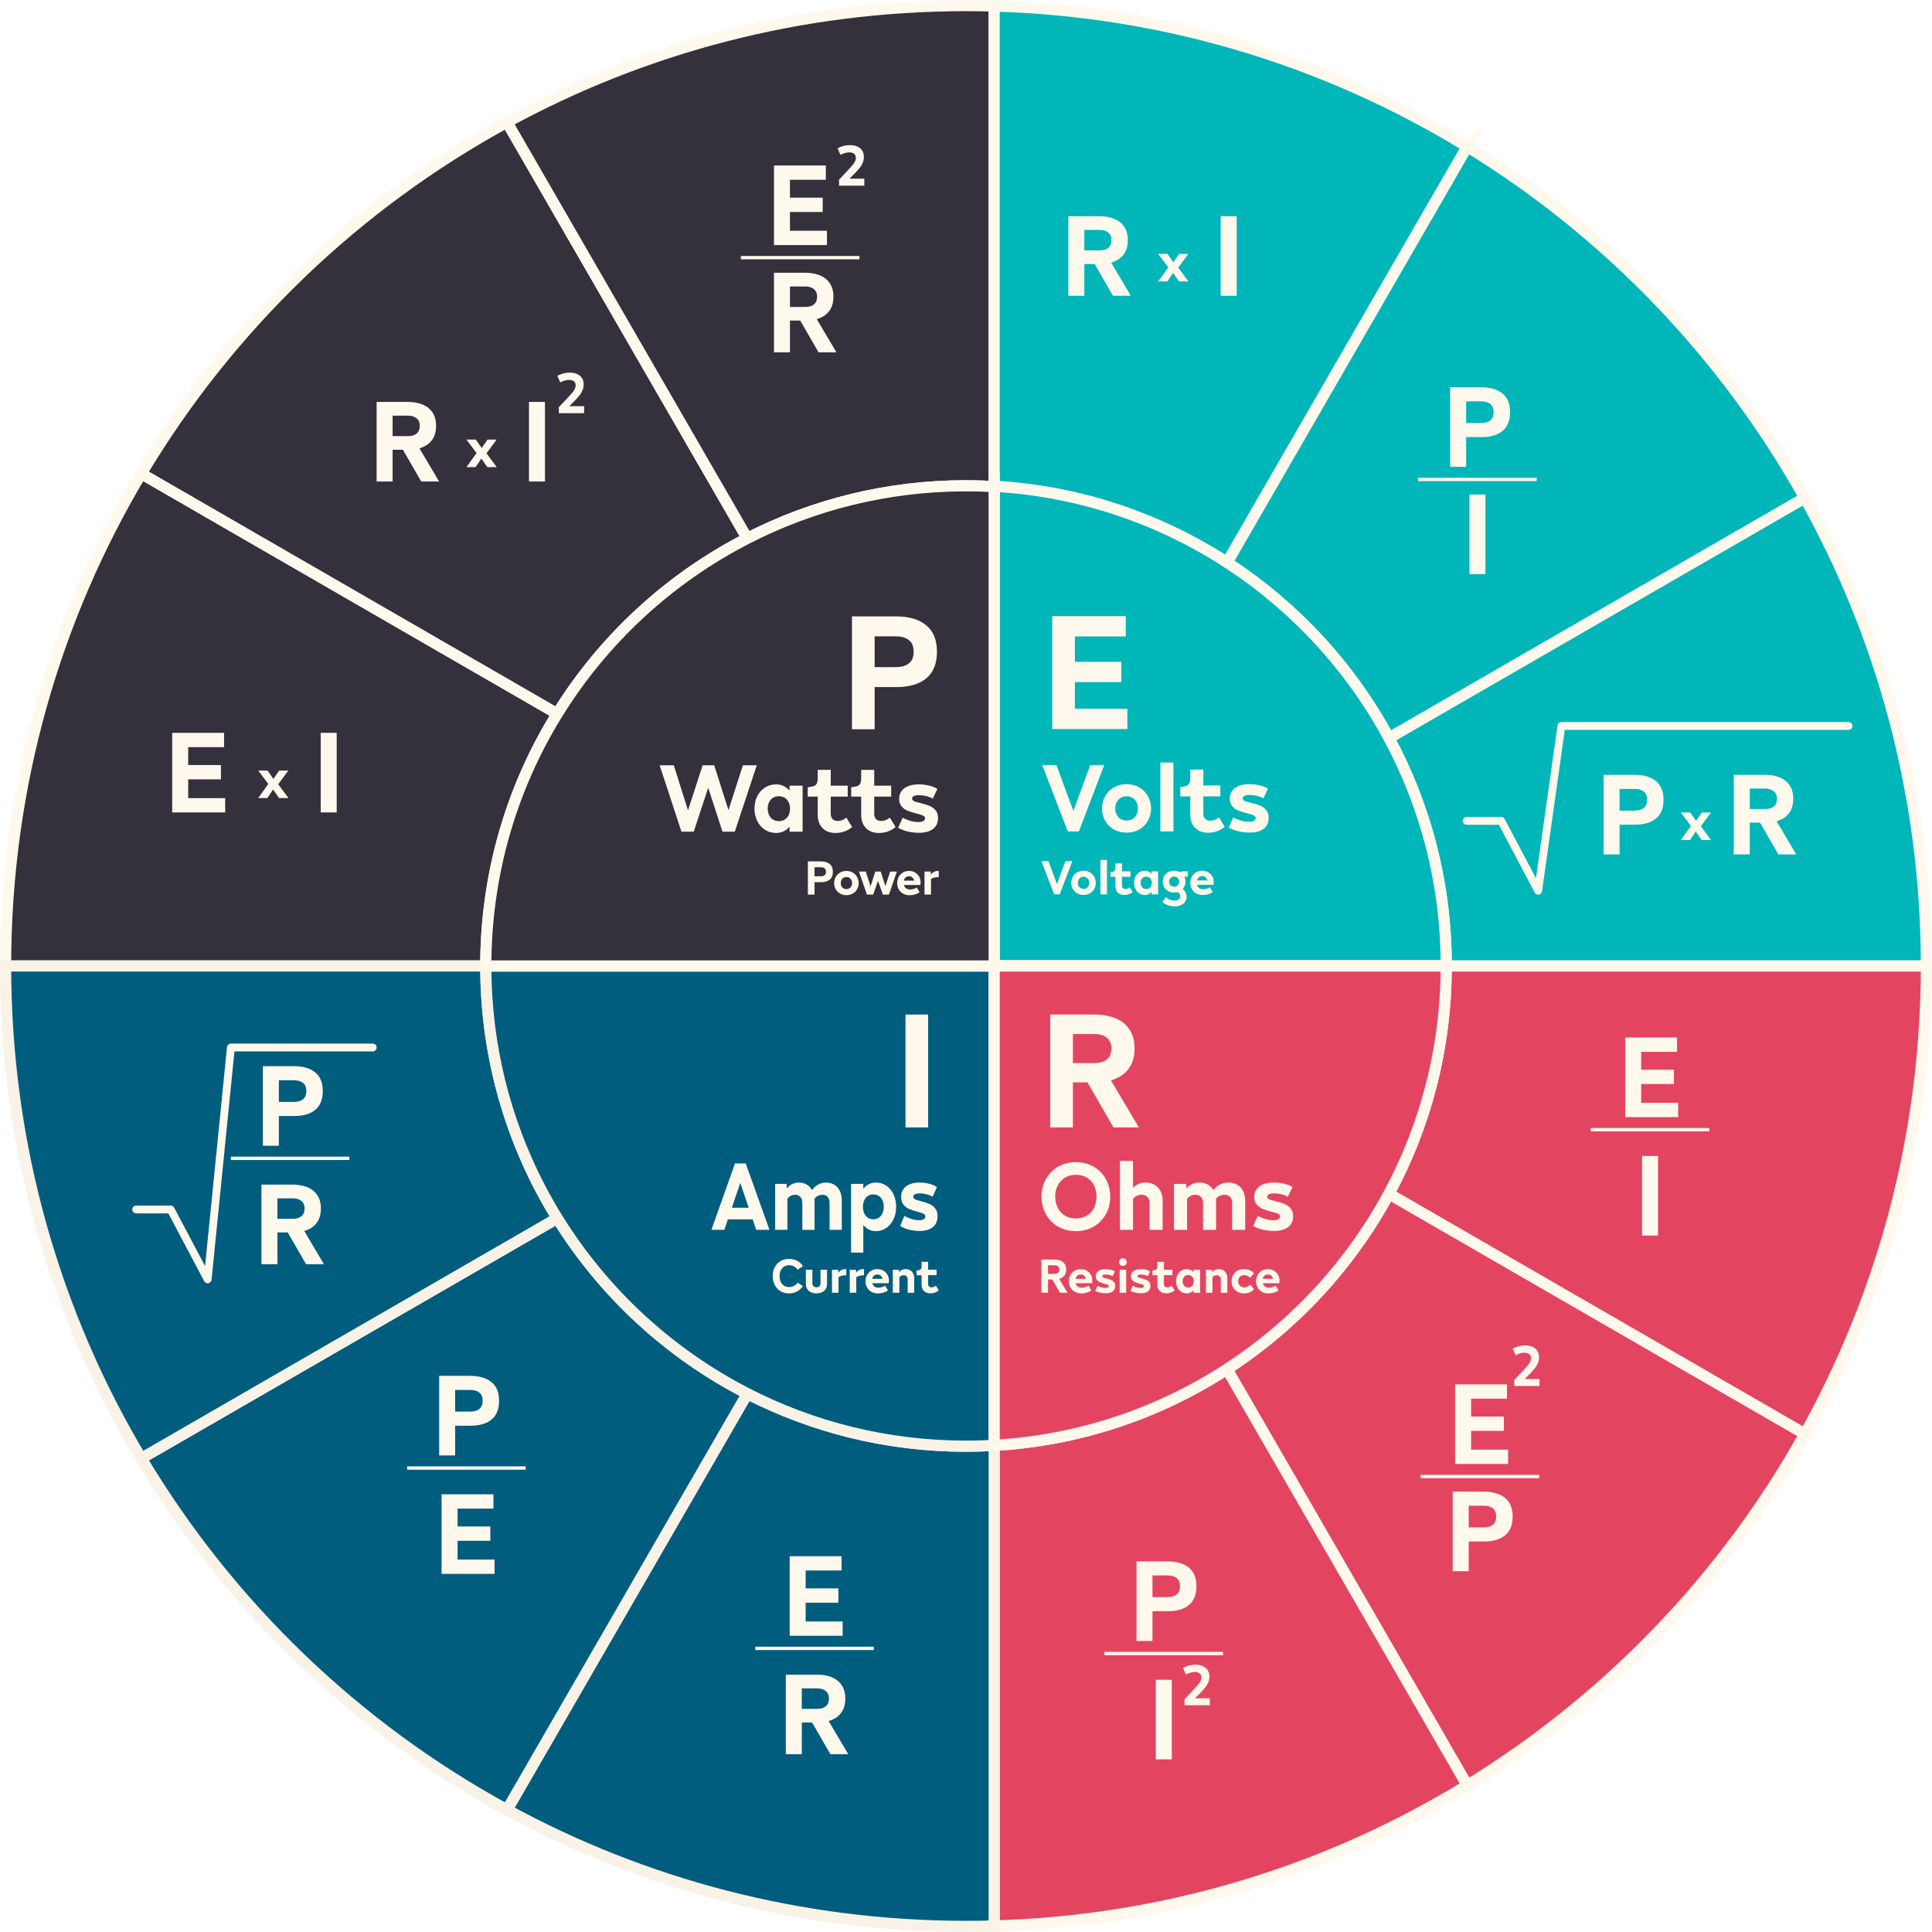 <?xml version="1.0" encoding="UTF-8"?><svg id="Layer_2" xmlns="http://www.w3.org/2000/svg" viewBox="0 0 1728.47 1728.46"><defs><style>.cls-1{fill:#34303c;isolation:isolate;}.cls-1,.cls-2,.cls-3,.cls-4{stroke-miterlimit:10;stroke-width:10px;}.cls-1,.cls-2,.cls-4{stroke:#fff8ed;}.cls-5{fill:#fff8ed;}.cls-2{fill:#e34560;}.cls-3{fill:#005d7e;stroke:#f8f2e7;}.cls-4{fill:#00b6b8;}</style></defs><g id="Layer_8"><path class="cls-1" d="m498.59,638.58c-40.56,65.57-63.97,142.88-63.97,225.65H5c0-161.03,44.3-311.72,121.38-440.54l372.21,214.89Z"/><path class="cls-1" d="m668.56,481.67c-69.97,35.86-128.81,90.34-169.97,156.91L126.38,423.69c78.87-131.8,192.05-240.71,327.21-314.38l214.97,372.36Z"/><path class="cls-1" d="m889.44,5.37v429.98c-8.33-.49-16.74-.74-25.19-.74-70.48,0-136.99,16.97-195.68,47.05L453.59,109.31C575.59,42.79,715.5,5,864.24,5c8.43,0,16.83.13,25.19.37Z"/><path class="cls-4" d="m1312.68,131.16l-214.99,372.36c-60.6-39.31-131.74-63.75-208.26-68.17V5.37c154.83,4.45,299.4,49.87,423.24,125.8Z"/><path class="cls-4" d="m1614.7,445.5l-372.19,214.88c-34.39-63.66-84.37-117.65-144.82-156.86l214.99-372.36c125.65,77.02,229.96,185.43,302.03,314.33Z"/><path class="cls-4" d="m1723.47,864.23h-429.62c0-73.76-18.59-143.19-51.34-203.85l372.19-214.88c69.29,123.89,108.77,266.7,108.77,418.73Z"/><path class="cls-2" d="m1723.47,864.23c0,152.04-39.48,294.85-108.77,418.73l-372.19-214.88c32.75-60.66,51.34-130.09,51.34-203.85h429.62Z"/><path class="cls-2" d="m1614.7,1282.96c-72.06,128.9-176.38,237.32-302.03,314.33l-214.99-372.36c60.45-39.21,110.44-93.19,144.82-156.86l372.19,214.88Z"/><path class="cls-2" d="m1312.68,1597.3c-123.84,75.93-268.41,121.34-423.24,125.8v-429.98c76.51-4.42,147.65-28.86,208.26-68.17l214.99,372.36Z"/><path class="cls-3" d="m889.44,1293.11v429.98c-8.36.24-16.76.37-25.19.37-148.75,0-288.66-37.79-410.66-104.31l214.97-372.36c58.69,30.08,125.2,47.05,195.68,47.05,8.46,0,16.86-.24,25.19-.74Z"/><path class="cls-3" d="m668.56,1246.8l-214.97,372.36c-135.16-73.67-248.34-182.58-327.21-314.38l372.21-214.89c41.16,66.57,100,121.06,169.97,156.91Z"/><path class="cls-3" d="m498.59,1089.88l-372.21,214.89C49.3,1175.95,5,1025.26,5,864.23h429.62c0,82.77,23.41,160.08,63.97,225.65Z"/><path class="cls-4" d="m1293.86,863.85h-404.42v-428.88c76.51,4.42,147.65,28.86,208.26,68.17,60.45,39.21,110.44,93.19,144.82,156.86,32.75,60.66,51.34,130.09,51.34,203.85Z"/><path class="cls-3" d="m889.44,864.23v428.88c-8.33.49-16.74.74-25.19.74-70.48,0-136.99-16.97-195.68-47.05-69.97-35.86-128.81-90.34-169.97-156.91-40.56-65.57-63.97-142.88-63.97-225.65h454.82Z"/><path class="cls-1" d="m889.44,435.34v428.88h-454.82c0-82.77,23.41-160.08,63.97-225.65,41.16-66.57,100-121.06,169.97-156.91,58.69-30.08,125.2-47.05,195.68-47.05,8.46,0,16.86.24,25.19.74Z"/><path class="cls-2" d="m1293.86,864.23c0,73.76-18.59,143.19-51.34,203.85-34.39,63.66-84.37,117.65-144.82,156.86-60.6,39.31-131.74,63.75-208.26,68.17v-428.88h404.42Z"/><path class="cls-5" d="m509.33,363.41h13.25v6.25h-22.6v-5.4l8.35-8.85c1.6-1.7,2.85-3.09,3.75-4.18.9-1.08,1.62-2.16,2.15-3.22.53-1.07.8-2.13.8-3.2,0-1.53-.52-2.74-1.55-3.62-1.03-.88-2.48-1.32-4.35-1.32-1.27,0-2.58.2-3.95.6-1.37.4-2.68.95-3.95,1.65l-2.6-5.8c1.6-.97,3.34-1.7,5.23-2.2,1.88-.5,3.84-.75,5.88-.75,2.43,0,4.58.4,6.45,1.2,1.87.8,3.33,1.99,4.4,3.58,1.07,1.58,1.6,3.52,1.6,5.82,0,1.77-.31,3.43-.92,5-.62,1.57-1.48,3.07-2.6,4.5-1.12,1.43-2.56,3.05-4.32,4.85l-5,5.1Z"/><path class="cls-5" d="m392.85,430.77h-16l-16.4-28.4h-9.2v28.4h-14.3v-71.2h27.6c5.07,0,9.5.75,13.3,2.25,3.8,1.5,6.8,3.85,9,7.05,2.2,3.2,3.3,7.23,3.3,12.1,0,5.4-1.32,9.77-3.95,13.1-2.63,3.33-6.28,5.67-10.95,7l17.6,29.7Zm-41.6-58.9v18.3h13.7c3.4,0,6.02-.78,7.85-2.35,1.83-1.57,2.75-3.85,2.75-6.85s-.93-5.1-2.8-6.7c-1.87-1.6-4.47-2.4-7.8-2.4h-13.7Z"/><path class="cls-5" d="m435.26,405.57l9.15,12.35h-8.4l-5.35-7.65-5.15,7.65h-8.2l9.05-12.6-9.05-12.05h8.35l5.3,7.5,5.2-7.5h8.15l-9.05,12.3Z"/><path class="cls-5" d="m487.56,430.77h-14.3v-71.2h14.3v71.2Z"/><path class="cls-5" d="m1434.67,764.4v-71.2h27.7c8.13,0,14.48,1.85,19.05,5.55,4.57,3.7,6.85,9.28,6.85,16.75s-2.23,13.05-6.7,16.75c-4.47,3.7-10.7,5.55-18.7,5.55h-13.9v26.6h-14.3Zm27.5-39.2c3.6,0,6.4-.78,8.4-2.35,2-1.57,3-4.02,3-7.35s-1-5.78-3-7.35c-2-1.57-4.8-2.35-8.4-2.35h-13.2v19.4h13.2Z"/><path class="cls-5" d="m1521.68,739.2l9.15,12.35h-8.4l-5.35-7.65-5.15,7.65h-8.2l9.05-12.6-9.05-12.05h8.35l5.3,7.5,5.2-7.5h8.15l-9.05,12.3Z"/><path class="cls-5" d="m1607.03,764.4h-16l-16.4-28.4h-9.2v28.4h-14.3v-71.2h27.6c5.07,0,9.5.75,13.3,2.25,3.8,1.5,6.8,3.85,9,7.05,2.2,3.2,3.3,7.23,3.3,12.1,0,5.4-1.32,9.77-3.95,13.1-2.63,3.33-6.28,5.67-10.95,7l17.6,29.7Zm-41.6-58.9v18.3h13.7c3.4,0,6.02-.78,7.85-2.35,1.83-1.57,2.75-3.85,2.75-6.85s-.93-5.1-2.8-6.7c-1.87-1.6-4.47-2.4-7.8-2.4h-13.7Z"/><path class="cls-5" d="m1011.69,264.62h-16l-16.4-28.4h-9.2v28.4h-14.3v-71.2h27.6c5.07,0,9.5.75,13.3,2.25,3.8,1.5,6.8,3.85,9,7.05,2.2,3.2,3.3,7.23,3.3,12.1,0,5.4-1.32,9.77-3.95,13.1-2.63,3.33-6.28,5.67-10.95,7l17.6,29.7Zm-41.6-58.9v18.3h13.7c3.4,0,6.02-.78,7.85-2.35,1.83-1.57,2.75-3.85,2.75-6.85s-.93-5.1-2.8-6.7c-1.87-1.6-4.47-2.4-7.8-2.4h-13.7Z"/><path class="cls-5" d="m1054.09,239.42l9.15,12.35h-8.4l-5.35-7.65-5.15,7.65h-8.2l9.05-12.6-9.05-12.05h8.35l5.3,7.5,5.2-7.5h8.15l-9.05,12.3Z"/><path class="cls-5" d="m1106.4,264.62h-14.3v-71.2h14.3v71.2Z"/><path class="cls-5" d="m201.46,726.84h-47.4v-71.2h46.4v12.8h-32.1v16h29.3v12.8h-29.3v16.8h33.1v12.8Z"/><path class="cls-5" d="m248.92,701.64l9.15,12.35h-8.4l-5.35-7.65-5.15,7.65h-8.2l9.05-12.6-9.05-12.05h8.35l5.3,7.5,5.2-7.5h8.15l-9.05,12.3Z"/><path class="cls-5" d="m301.22,726.84h-14.3v-71.2h14.3v71.2Z"/><path class="cls-5" d="m392.91,1302.11v-71.2h27.7c8.13,0,14.48,1.85,19.05,5.55,4.57,3.7,6.85,9.28,6.85,16.75s-2.23,13.05-6.7,16.75c-4.47,3.7-10.7,5.55-18.7,5.55h-13.9v26.6h-14.3Zm27.5-39.2c3.6,0,6.4-.78,8.4-2.35,2-1.57,3-4.02,3-7.35s-1-5.78-3-7.35c-2-1.57-4.8-2.35-8.4-2.35h-13.2v19.4h13.2Z"/><path class="cls-5" d="m442.46,1408.07h-47.4v-71.2h46.4v12.8h-32.1v16h29.3v12.8h-29.3v16.8h33.1v12.8Z"/><rect class="cls-5" x="364.27" y="1311.88" width="106.06" height="3"/><path class="cls-5" d="m753.88,1463.46h-47.4v-71.2h46.4v12.8h-32.1v16h29.3v12.8h-29.3v16.8h33.1v12.8Z"/><path class="cls-5" d="m758.93,1569.42h-16l-16.4-28.4h-9.2v28.4h-14.3v-71.2h27.6c5.07,0,9.5.75,13.3,2.25,3.8,1.5,6.8,3.85,9,7.05,2.2,3.2,3.3,7.23,3.3,12.1,0,5.4-1.32,9.77-3.95,13.1-2.63,3.33-6.28,5.67-10.95,7l17.6,29.7Zm-41.6-58.9v18.3h13.7c3.4,0,6.02-.78,7.85-2.35,1.83-1.57,2.75-3.85,2.75-6.85s-.93-5.1-2.8-6.7c-1.87-1.6-4.47-2.4-7.8-2.4h-13.7Z"/><rect class="cls-5" x="675.7" y="1473.23" width="106.06" height="3"/><path class="cls-5" d="m739.83,219.25h-47.4v-71.2h46.4v12.8h-32.1v16h29.3v12.8h-29.3v16.8h33.1v12.8Z"/><path class="cls-5" d="m748.33,315.21h-16l-16.4-28.4h-9.2v28.4h-14.3v-71.2h27.6c5.07,0,9.5.75,13.3,2.25,3.8,1.5,6.8,3.85,9,7.05,2.2,3.2,3.3,7.23,3.3,12.1,0,5.4-1.32,9.77-3.95,13.1-2.63,3.33-6.28,5.67-10.95,7l17.6,29.7Zm-41.6-58.9v18.3h13.7c3.4,0,6.02-.78,7.85-2.35,1.83-1.57,2.75-3.85,2.75-6.85s-.93-5.1-2.8-6.7c-1.87-1.6-4.47-2.4-7.8-2.4h-13.7Z"/><rect class="cls-5" x="662.83" y="229.02" width="106.06" height="3"/><path class="cls-5" d="m760.02,159.86h13.25v6.25h-22.6v-5.4l8.35-8.85c1.6-1.7,2.85-3.09,3.75-4.18.9-1.08,1.62-2.16,2.15-3.22.53-1.07.8-2.13.8-3.2,0-1.53-.52-2.74-1.55-3.62-1.03-.88-2.48-1.32-4.35-1.32-1.27,0-2.58.2-3.95.6-1.37.4-2.68.95-3.95,1.65l-2.6-5.8c1.6-.97,3.34-1.7,5.23-2.2,1.88-.5,3.84-.75,5.88-.75,2.43,0,4.58.4,6.45,1.2,1.87.8,3.33,1.99,4.4,3.58,1.07,1.58,1.6,3.52,1.6,5.82,0,1.77-.31,3.43-.92,5-.62,1.57-1.48,3.07-2.6,4.5-1.12,1.43-2.56,3.05-4.32,4.85l-5,5.1Z"/><path class="cls-5" d="m1501.37,999.42h-47.4v-71.2h46.4v12.8h-32.1v16h29.3v12.8h-29.3v16.8h33.1v12.8Z"/><path class="cls-5" d="m1483.37,1105.38h-14.3v-71.2h14.3v71.2Z"/><rect class="cls-5" x="1423.19" y="1009.19" width="106.06" height="3"/><path class="cls-5" d="m1364.08,1233.75h13.25v6.25h-22.6v-5.4l8.35-8.85c1.6-1.7,2.85-3.09,3.75-4.18.9-1.08,1.62-2.16,2.15-3.22.53-1.07.8-2.13.8-3.2,0-1.53-.52-2.74-1.55-3.62-1.03-.88-2.48-1.32-4.35-1.32-1.27,0-2.58.2-3.95.6-1.37.4-2.68.95-3.95,1.65l-2.6-5.8c1.6-.97,3.34-1.7,5.23-2.2,1.88-.5,3.84-.75,5.88-.75,2.43,0,4.58.4,6.45,1.2,1.87.8,3.33,1.99,4.4,3.58,1.07,1.58,1.6,3.52,1.6,5.82,0,1.77-.31,3.43-.92,5-.62,1.57-1.48,3.07-2.6,4.5-1.12,1.43-2.56,3.05-4.32,4.85l-5,5.1Z"/><path class="cls-5" d="m1349.23,1309.73h-47.4v-71.2h46.4v12.8h-32.1v16h29.3v12.8h-29.3v16.8h33.1v12.8Z"/><path class="cls-5" d="m1299.68,1405.69v-71.2h27.7c8.13,0,14.48,1.85,19.05,5.55,4.57,3.7,6.85,9.28,6.85,16.75s-2.23,13.05-6.7,16.75c-4.47,3.7-10.7,5.55-18.7,5.55h-13.9v26.6h-14.3Zm27.5-39.2c3.6,0,6.4-.78,8.4-2.35,2-1.57,3-4.02,3-7.35s-1-5.78-3-7.35c-2-1.57-4.8-2.35-8.4-2.35h-13.2v19.4h13.2Z"/><rect class="cls-5" x="1271.05" y="1319.49" width="106.06" height="3"/><path class="cls-5" d="m1069.12,1519.39h13.25v6.25h-22.6v-5.4l8.35-8.85c1.6-1.7,2.85-3.09,3.75-4.18.9-1.08,1.62-2.16,2.15-3.22.53-1.07.8-2.13.8-3.2,0-1.53-.52-2.74-1.55-3.62-1.03-.88-2.48-1.32-4.35-1.32-1.27,0-2.58.2-3.95.6-1.37.4-2.68.95-3.95,1.65l-2.6-5.8c1.6-.97,3.34-1.7,5.23-2.2,1.88-.5,3.84-.75,5.88-.75,2.43,0,4.58.4,6.45,1.2,1.87.8,3.33,1.99,4.4,3.58,1.07,1.58,1.6,3.52,1.6,5.82,0,1.77-.31,3.43-.92,5-.62,1.57-1.48,3.07-2.6,4.5-1.12,1.43-2.56,3.05-4.32,4.85l-5,5.1Z"/><path class="cls-5" d="m1016.79,1468.07v-71.2h27.7c8.13,0,14.48,1.85,19.05,5.55,4.57,3.7,6.85,9.28,6.85,16.75s-2.23,13.05-6.7,16.75c-4.47,3.7-10.7,5.55-18.7,5.55h-13.9v26.6h-14.3Zm27.5-39.2c3.6,0,6.4-.78,8.4-2.35,2-1.57,3-4.02,3-7.35s-1-5.78-3-7.35c-2-1.57-4.8-2.35-8.4-2.35h-13.2v19.4h13.2Z"/><path class="cls-5" d="m1048.34,1574.03h-14.3v-71.2h14.3v71.2Z"/><rect class="cls-5" x="988.16" y="1477.84" width="106.06" height="3"/><path class="cls-5" d="m1297.39,417.66v-71.2h27.7c8.13,0,14.48,1.85,19.05,5.55,4.57,3.7,6.85,9.28,6.85,16.75s-2.23,13.05-6.7,16.75c-4.47,3.7-10.7,5.55-18.7,5.55h-13.9v26.6h-14.3Zm27.5-39.2c3.6,0,6.4-.78,8.4-2.35,2-1.57,3-4.02,3-7.35s-1-5.78-3-7.35c-2-1.57-4.8-2.35-8.4-2.35h-13.2v19.4h13.2Z"/><path class="cls-5" d="m1328.94,513.62h-14.3v-71.2h14.3v71.2Z"/><rect class="cls-5" x="1268.76" y="427.43" width="106.06" height="3"/><path class="cls-5" d="m1376.13,800.41c-1.28,0-2.48-.7-3.09-1.86l-32.09-60.67h-28.76c-1.93,0-3.5-1.57-3.5-3.5s1.57-3.5,3.5-3.5h30.87c1.3,0,2.49.72,3.09,1.86l28.02,52.99,19.27-136.72c.24-1.73,1.72-3.01,3.47-3.01h256.89c1.93,0,3.5,1.57,3.5,3.5s-1.57,3.5-3.5,3.5h-253.85l-20.36,144.41c-.21,1.5-1.37,2.7-2.86,2.96-.2.04-.4.05-.6.05Z"/><path class="cls-5" d="m762.22,652.43v-100.99h39.29c11.54,0,20.54,2.62,27.02,7.87,6.48,5.25,9.72,13.17,9.72,23.76s-3.17,18.51-9.5,23.76c-6.34,5.25-15.18,7.87-26.52,7.87h-19.72v37.73h-20.28Zm39.01-55.6c5.11,0,9.08-1.11,11.91-3.33,2.84-2.22,4.26-5.7,4.26-10.43s-1.42-8.2-4.26-10.43c-2.84-2.22-6.81-3.33-11.91-3.33h-18.72v27.52h18.72Z"/><path class="cls-5" d="m651.72,724.78l12.93-40.13h12.43l-19.69,59.41h-11.01l-12.77-39.3-12.93,39.3h-11.01l-19.52-59.41h12.68l12.68,40.38,13.1-40.38h10.35l12.77,40.13Z"/><path class="cls-5" d="m706.37,702.92h11.68v41.13h-11.68v-4.42c-1.5,1.78-3.27,3.16-5.3,4.13-2.03.97-4.3,1.46-6.8,1.46-3.62,0-6.9-.95-9.85-2.84-2.95-1.89-5.26-4.49-6.92-7.8-1.67-3.31-2.5-7.02-2.5-11.14s.83-7.83,2.5-11.14c1.67-3.31,3.98-5.9,6.92-7.76,2.95-1.86,6.23-2.8,9.85-2.8,2.5,0,4.77.49,6.8,1.46,2.03.97,3.8,2.35,5.3,4.13v-4.42Zm-4.3,30.29c1.53-.95,2.7-2.27,3.5-3.96.81-1.7,1.21-3.63,1.21-5.8s-.4-4.09-1.21-5.76c-.81-1.67-1.98-2.97-3.5-3.92-1.53-.95-3.3-1.42-5.3-1.42s-3.75.47-5.26,1.42c-1.5.95-2.66,2.25-3.46,3.92-.81,1.67-1.21,3.59-1.21,5.76s.4,4.1,1.21,5.8c.81,1.7,1.96,3.02,3.46,3.96,1.5.95,3.25,1.42,5.26,1.42s3.77-.47,5.3-1.42Z"/><path class="cls-5" d="m738.99,743.26c-2.39-1.31-4.23-3.18-5.51-5.63-1.28-2.45-1.92-5.31-1.92-8.59v-16.35h-8.93v-8.34l2.84-.42c1.61-.22,2.85-.63,3.71-1.21.86-.58,1.47-1.38,1.84-2.38.36-1,.54-2.31.54-3.92v-7.68h11.68v14.18h15.19v9.76h-15.19v15.27c0,2.06.53,3.66,1.59,4.8,1.06,1.14,2.64,1.71,4.76,1.71,1.34,0,2.64-.25,3.92-.75,1.28-.5,2.5-1.25,3.67-2.25l5.17,8.43c-1.89,1.67-4.13,2.98-6.72,3.92s-5.35,1.42-8.3,1.42c-3.17,0-5.95-.65-8.34-1.96Z"/><path class="cls-5" d="m777.88,743.26c-2.39-1.31-4.23-3.18-5.51-5.63-1.28-2.45-1.92-5.31-1.92-8.59v-16.35h-8.93v-8.34l2.84-.42c1.61-.22,2.85-.63,3.71-1.21.86-.58,1.47-1.38,1.84-2.38.36-1,.54-2.31.54-3.92v-7.68h11.68v14.18h15.19v9.76h-15.19v15.27c0,2.06.53,3.66,1.59,4.8,1.06,1.14,2.64,1.71,4.76,1.71,1.34,0,2.64-.25,3.92-.75,1.28-.5,2.5-1.25,3.67-2.25l5.17,8.43c-1.89,1.67-4.13,2.98-6.72,3.92s-5.35,1.42-8.3,1.42c-3.17,0-5.95-.65-8.34-1.96Z"/><path class="cls-5" d="m811.88,743.85c-3.31-.81-6.11-1.9-8.39-3.3l4.09-9.01c2.06,1.17,4.32,2.11,6.8,2.84,2.47.72,4.88,1.08,7.22,1.08,1.89,0,3.36-.31,4.42-.92,1.06-.61,1.59-1.42,1.59-2.42,0-.78-.33-1.42-1-1.92-.67-.5-1.5-.9-2.5-1.21-1-.31-2.45-.71-4.34-1.21-3.12-.78-5.7-1.59-7.76-2.42-2.06-.83-3.84-2.11-5.34-3.84-1.5-1.72-2.25-4-2.25-6.84s.72-5.13,2.17-7.05c1.45-1.92,3.49-3.38,6.13-4.38,2.64-1,5.74-1.5,9.3-1.5,3.06,0,6.09.35,9.09,1.04,3,.7,5.51,1.71,7.51,3.05l-4.09,8.59c-1.72-.95-3.66-1.68-5.8-2.21-2.14-.53-4.27-.79-6.38-.79-4.23,0-6.34,1.03-6.34,3.09,0,.67.3,1.24.92,1.71.61.47,1.39.85,2.34,1.13.95.28,2.34.64,4.17,1.08,3.17.78,5.81,1.59,7.93,2.42,2.11.83,3.95,2.14,5.51,3.92,1.56,1.78,2.34,4.17,2.34,7.18,0,2.73-.65,5.06-1.96,7.01-1.31,1.95-3.24,3.45-5.8,4.51-2.56,1.06-5.62,1.59-9.18,1.59s-7.08-.4-10.39-1.21Z"/><path class="cls-5" d="m722.77,800.34v-29.7h11.56c3.39,0,6.04.77,7.95,2.32,1.9,1.54,2.86,3.87,2.86,6.99s-.93,5.44-2.8,6.99c-1.86,1.54-4.46,2.32-7.8,2.32h-5.8v11.1h-5.97Zm11.47-16.35c1.5,0,2.67-.33,3.5-.98.83-.65,1.25-1.68,1.25-3.07s-.42-2.41-1.25-3.07c-.83-.65-2-.98-3.5-.98h-5.51v8.09h5.51Z"/><path class="cls-5" d="m751.55,799.44c-1.67-.96-2.97-2.26-3.9-3.9-.93-1.64-1.4-3.45-1.4-5.42s.47-3.84,1.4-5.51c.93-1.67,2.23-2.99,3.9-3.96,1.67-.97,3.57-1.46,5.72-1.46s4.04.49,5.69,1.46c1.65.97,2.94,2.29,3.86,3.96.92,1.67,1.38,3.5,1.38,5.51s-.46,3.78-1.38,5.42c-.92,1.64-2.2,2.94-3.86,3.9-1.65.96-3.55,1.44-5.69,1.44s-4.05-.48-5.72-1.44Zm8.32-4.65c.76-.44,1.36-1.07,1.79-1.88.43-.81.65-1.74.65-2.8s-.22-2.01-.65-2.86c-.43-.85-1.03-1.5-1.79-1.96-.77-.46-1.63-.69-2.61-.69s-1.85.23-2.63.69c-.78.46-1.38,1.11-1.81,1.96-.43.85-.65,1.8-.65,2.86s.22,1.99.65,2.8c.43.81,1.04,1.43,1.81,1.88.78.45,1.65.67,2.63.67s1.84-.22,2.61-.67Z"/><path class="cls-5" d="m792.14,792.79l4.26-13.02h6.01l-7.09,20.57h-5.46l-4.34-12.31-4.34,12.31h-5.59l-7.09-20.57h6.13l4.21,13.22,4.26-13.22h4.84l4.21,13.02Z"/><path class="cls-5" d="m823.47,791.78h-14.77c.31,1.25.93,2.23,1.88,2.94.95.71,2.2,1.06,3.75,1.06,1.08,0,2.16-.18,3.21-.54,1.06-.36,1.93-.79,2.63-1.29l2.55,4.3c-.92.75-2.19,1.38-3.82,1.9-1.63.51-3.3.77-5.03.77-2.31,0-4.31-.49-6.01-1.46-1.7-.97-2.99-2.29-3.88-3.94-.89-1.65-1.34-3.47-1.34-5.44s.44-3.87,1.34-5.53c.89-1.65,2.14-2.96,3.75-3.92,1.61-.96,3.45-1.44,5.51-1.44s3.83.46,5.4,1.38c1.57.92,2.79,2.15,3.67,3.69.88,1.54,1.31,3.23,1.31,5.07,0,.58-.06,1.4-.17,2.46Zm-13.29-6.74c-.79.68-1.3,1.62-1.52,2.82h9.18c-.25-1.2-.77-2.13-1.56-2.82-.79-.68-1.8-1.02-3.02-1.02s-2.27.34-3.07,1.02Z"/><path class="cls-5" d="m839.87,779.19v5.55h-.38c-2.86,0-5.05.57-6.55,1.71v13.89h-5.84v-20.57h5.63v2.75c.72-1.06,1.65-1.88,2.77-2.46,1.13-.58,2.3-.88,3.53-.88h.83Z"/><path class="cls-5" d="m960.28,725.49l15.1-41.05h12.52l-22.69,59.41h-9.93l-22.86-59.41h12.68l15.19,41.05Z"/><path class="cls-5" d="m996.49,742.06c-3.34-1.92-5.94-4.52-7.8-7.8-1.86-3.28-2.8-6.9-2.8-10.85s.93-7.68,2.8-11.01c1.86-3.34,4.46-5.98,7.8-7.93,3.34-1.95,7.15-2.92,11.43-2.92s8.08.97,11.39,2.92c3.31,1.95,5.88,4.59,7.72,7.93,1.84,3.34,2.75,7.01,2.75,11.01s-.92,7.57-2.75,10.85c-1.84,3.28-4.41,5.88-7.72,7.8-3.31,1.92-7.11,2.88-11.39,2.88s-8.09-.96-11.43-2.88Zm16.65-9.3c1.53-.89,2.72-2.14,3.59-3.75.86-1.61,1.29-3.48,1.29-5.59s-.43-4.02-1.29-5.72c-.86-1.7-2.06-3-3.59-3.92-1.53-.92-3.27-1.38-5.21-1.38s-3.7.46-5.26,1.38c-1.56.92-2.77,2.23-3.63,3.92-.86,1.7-1.29,3.6-1.29,5.72s.43,3.98,1.29,5.59c.86,1.61,2.07,2.87,3.63,3.75,1.56.89,3.31,1.33,5.26,1.33s3.68-.44,5.21-1.33Z"/><path class="cls-5" d="m1049.81,743.85h-11.68v-61.66h11.68v61.66Z"/><path class="cls-5" d="m1072.33,743.06c-2.39-1.31-4.23-3.18-5.51-5.63-1.28-2.45-1.92-5.31-1.92-8.59v-16.35h-8.93v-8.34l2.84-.42c1.61-.22,2.85-.63,3.71-1.21.86-.58,1.47-1.38,1.84-2.38.36-1,.54-2.31.54-3.92v-7.68h11.68v14.18h15.19v9.76h-15.19v15.27c0,2.06.53,3.66,1.59,4.8,1.06,1.14,2.64,1.71,4.76,1.71,1.34,0,2.64-.25,3.92-.75,1.28-.5,2.5-1.25,3.67-2.25l5.17,8.43c-1.89,1.67-4.13,2.98-6.72,3.92s-5.35,1.42-8.3,1.42c-3.17,0-5.95-.65-8.34-1.96Z"/><path class="cls-5" d="m1107.67,743.64c-3.31-.81-6.11-1.9-8.39-3.3l4.09-9.01c2.06,1.17,4.32,2.11,6.8,2.84,2.47.72,4.88,1.08,7.22,1.08,1.89,0,3.36-.31,4.42-.92,1.06-.61,1.59-1.42,1.59-2.42,0-.78-.33-1.42-1-1.92-.67-.5-1.5-.9-2.5-1.21-1-.31-2.45-.71-4.34-1.21-3.12-.78-5.7-1.59-7.76-2.42-2.06-.83-3.84-2.11-5.34-3.84-1.5-1.72-2.25-4-2.25-6.84s.72-5.13,2.17-7.05c1.45-1.92,3.49-3.38,6.13-4.38,2.64-1,5.74-1.5,9.3-1.5,3.06,0,6.09.35,9.09,1.04,3,.7,5.51,1.71,7.51,3.05l-4.09,8.59c-1.72-.95-3.66-1.68-5.8-2.21-2.14-.53-4.27-.79-6.38-.79-4.23,0-6.34,1.03-6.34,3.09,0,.67.3,1.24.92,1.71.61.47,1.39.85,2.34,1.13.95.28,2.34.64,4.17,1.08,3.17.78,5.81,1.59,7.93,2.42,2.11.83,3.95,2.14,5.51,3.92,1.56,1.78,2.34,4.17,2.34,7.18,0,2.73-.65,5.06-1.96,7.01-1.31,1.95-3.24,3.45-5.8,4.51-2.56,1.06-5.62,1.59-9.18,1.59s-7.08-.4-10.39-1.21Z"/><path class="cls-5" d="m945.6,790.95l7.55-20.53h6.26l-11.35,29.7h-4.96l-11.43-29.7h6.34l7.59,20.53Z"/><path class="cls-5" d="m963.7,799.23c-1.67-.96-2.97-2.26-3.9-3.9-.93-1.64-1.4-3.45-1.4-5.42s.47-3.84,1.4-5.51c.93-1.67,2.23-2.99,3.9-3.96,1.67-.97,3.57-1.46,5.72-1.46s4.04.49,5.69,1.46c1.65.97,2.94,2.29,3.86,3.96.92,1.67,1.38,3.5,1.38,5.51s-.46,3.78-1.38,5.42c-.92,1.64-2.2,2.94-3.86,3.9-1.65.96-3.55,1.44-5.69,1.44s-4.05-.48-5.72-1.44Zm8.32-4.65c.76-.44,1.36-1.07,1.79-1.88.43-.81.65-1.74.65-2.8s-.22-2.01-.65-2.86c-.43-.85-1.03-1.5-1.79-1.96-.77-.46-1.63-.69-2.61-.69s-1.85.23-2.63.69c-.78.46-1.38,1.11-1.81,1.96-.43.85-.65,1.8-.65,2.86s.22,1.99.65,2.8c.43.81,1.04,1.43,1.81,1.88.78.45,1.65.67,2.63.67s1.84-.22,2.61-.67Z"/><path class="cls-5" d="m990.36,800.13h-5.84v-30.83h5.84v30.83Z"/><path class="cls-5" d="m1001.63,799.74c-1.2-.65-2.11-1.59-2.75-2.82-.64-1.22-.96-2.66-.96-4.3v-8.18h-4.46v-4.17l1.42-.21c.81-.11,1.42-.31,1.86-.6.43-.29.74-.69.92-1.19.18-.5.27-1.15.27-1.96v-3.84h5.84v7.09h7.59v4.88h-7.59v7.63c0,1.03.26,1.83.79,2.4.53.57,1.32.86,2.38.86.67,0,1.32-.13,1.96-.38.64-.25,1.25-.63,1.84-1.13l2.59,4.21c-.95.83-2.07,1.49-3.36,1.96-1.29.47-2.68.71-4.15.71-1.59,0-2.98-.33-4.17-.98Z"/><path class="cls-5" d="m1030.28,779.56h5.84v20.57h-5.84v-2.21c-.75.89-1.63,1.58-2.65,2.07-1.02.49-2.15.73-3.4.73-1.81,0-3.45-.47-4.92-1.42-1.47-.95-2.63-2.25-3.46-3.9-.83-1.65-1.25-3.51-1.25-5.57s.42-3.91,1.25-5.57c.83-1.65,1.99-2.95,3.46-3.88,1.47-.93,3.11-1.4,4.92-1.4,1.25,0,2.38.24,3.4.73,1.01.49,1.9,1.18,2.65,2.07v-2.21Zm-2.15,15.14c.76-.47,1.35-1.13,1.75-1.98.4-.85.6-1.81.6-2.9s-.2-2.04-.6-2.88c-.4-.83-.99-1.49-1.75-1.96-.77-.47-1.65-.71-2.65-.71s-1.88.24-2.63.71c-.75.47-1.33,1.13-1.73,1.96-.4.83-.6,1.79-.6,2.88s.2,2.05.6,2.9c.4.85.98,1.51,1.73,1.98.75.47,1.63.71,2.63.71s1.88-.24,2.65-.71Z"/><path class="cls-5" d="m1062.66,779.56v4.76h-3.05c.67,1.42,1,2.91,1,4.46,0,1.28-.22,2.49-.67,3.63-.45,1.14-1.07,2.16-1.88,3.05,1.06.75,1.9,1.7,2.55,2.86.64,1.15.96,2.45.96,3.9,0,1.75-.44,3.28-1.31,4.59-.88,1.31-2.13,2.32-3.75,3.02-1.63.71-3.53,1.06-5.69,1.06-1.53,0-3-.18-4.4-.54-1.4-.36-2.66-.86-3.78-1.48-1.11-.63-2.03-1.33-2.75-2.11l3.17-4.05c1.06.92,2.27,1.65,3.65,2.19s2.72.81,4.03.81c1.56,0,2.8-.35,3.71-1.06.92-.71,1.38-1.68,1.38-2.9,0-.78-.2-1.47-.6-2.09-.4-.61-.95-1.13-1.65-1.54-1.11.28-2.17.42-3.17.42-2,0-3.78-.43-5.32-1.29-1.54-.86-2.74-2.04-3.59-3.52-.85-1.49-1.27-3.14-1.27-4.94s.42-3.5,1.27-4.99c.85-1.49,2.04-2.66,3.59-3.52,1.54-.86,3.32-1.29,5.32-1.29,1,0,1.97.12,2.9.35.93.24,1.77.58,2.52,1.02.72-.53,1.71-.79,2.96-.79h3.88Zm-16.14,11.58c.39.68.92,1.21,1.61,1.59.68.38,1.44.56,2.27.56s1.59-.19,2.27-.56c.68-.38,1.23-.9,1.65-1.59.42-.68.63-1.47.63-2.36s-.2-1.68-.6-2.36c-.4-.68-.95-1.21-1.65-1.59-.7-.38-1.46-.56-2.29-.56s-1.59.19-2.27.56c-.68.38-1.22.9-1.61,1.59-.39.68-.58,1.47-.58,2.36s.19,1.68.58,2.36Z"/><path class="cls-5" d="m1085.73,791.58h-14.77c.31,1.25.93,2.23,1.88,2.94.95.71,2.2,1.06,3.75,1.06,1.08,0,2.16-.18,3.21-.54,1.06-.36,1.93-.79,2.63-1.29l2.55,4.3c-.92.75-2.19,1.38-3.82,1.9-1.63.51-3.3.77-5.03.77-2.31,0-4.31-.49-6.01-1.46-1.7-.97-2.99-2.29-3.88-3.94-.89-1.65-1.34-3.47-1.34-5.44s.44-3.87,1.34-5.53c.89-1.65,2.14-2.96,3.75-3.92,1.61-.96,3.45-1.44,5.51-1.44s3.83.46,5.4,1.38c1.57.92,2.79,2.15,3.67,3.69.88,1.54,1.31,3.23,1.31,5.07,0,.58-.06,1.4-.17,2.46Zm-13.29-6.74c-.79.68-1.3,1.62-1.52,2.82h9.18c-.25-1.2-.77-2.13-1.56-2.82-.79-.68-1.8-1.02-3.02-1.02s-2.27.34-3.07,1.02Z"/><path class="cls-5" d="m1008.6,652.23h-67.23v-100.99h65.81v18.16h-45.53v22.69h41.56v18.16h-41.56v23.83h46.95v18.16Z"/><path class="cls-5" d="m830.37,1008.65h-20.28v-100.99h20.28v100.99Z"/><path class="cls-5" d="m688.42,1100.28h-11.88l-3.13-9.34h-22.19l-3.2,9.34h-11.57l21.1-59.41h9.61l21.26,59.41Zm-26.1-42.05l-7.58,22.28h15.08l-7.5-22.28Z"/><path class="cls-5" d="m746.25,1059.85c2.14,1.25,3.82,3.09,5.04,5.51,1.22,2.42,1.84,5.35,1.84,8.8v26.11h-10.94v-23.95c0-2.34-.57-4.16-1.72-5.46-1.15-1.31-2.71-1.96-4.69-1.96-1.36,0-2.66.31-3.91.92-1.25.61-2.32,1.5-3.2,2.67.05.39.08.95.08,1.67v26.11h-10.94v-23.95c0-2.34-.57-4.16-1.72-5.46-1.15-1.31-2.71-1.96-4.69-1.96-1.36,0-2.63.31-3.83.92-1.2.61-2.24,1.5-3.13,2.67v27.78h-10.94v-41.13h10.24l.16,4.17c1.25-1.61,2.81-2.91,4.69-3.88,1.88-.97,3.91-1.46,6.1-1.46,2.55,0,4.86.58,6.92,1.75,2.06,1.17,3.71,2.84,4.96,5.01,1.3-2,3.07-3.63,5.31-4.88,2.24-1.25,4.64-1.88,7.19-1.88s5.05.63,7.19,1.88Z"/><path class="cls-5" d="m792.94,1060.77c2.74,1.86,4.88,4.45,6.45,7.76,1.56,3.31,2.34,7.02,2.34,11.14s-.78,7.83-2.34,11.14c-1.56,3.31-3.71,5.91-6.45,7.8s-5.8,2.84-9.18,2.84c-2.34,0-4.48-.49-6.41-1.46-1.93-.97-3.59-2.35-5-4.13v24.78h-10.94v-61.49h10.94v4.42c1.41-1.78,3.07-3.16,5-4.13,1.93-.97,4.06-1.46,6.41-1.46,3.39,0,6.45.93,9.18,2.8Zm-6.68,28.66c1.41-.95,2.49-2.27,3.24-3.96.75-1.7,1.13-3.63,1.13-5.8s-.38-4.09-1.13-5.76c-.76-1.67-1.84-2.97-3.24-3.92-1.41-.95-3.05-1.42-4.92-1.42s-3.52.47-4.92,1.42c-1.41.95-2.49,2.25-3.24,3.92-.76,1.67-1.13,3.59-1.13,5.76s.38,4.1,1.13,5.8c.75,1.7,1.84,3.02,3.24,3.96,1.41.95,3.05,1.42,4.92,1.42s3.52-.47,4.92-1.42Z"/><path class="cls-5" d="m813.18,1100.07c-3.1-.81-5.72-1.9-7.85-3.3l3.83-9.01c1.93,1.17,4.05,2.11,6.37,2.84,2.32.72,4.57,1.08,6.76,1.08,1.77,0,3.15-.31,4.14-.92.99-.61,1.48-1.42,1.48-2.42,0-.78-.31-1.42-.94-1.92-.62-.5-1.41-.9-2.34-1.21-.94-.31-2.29-.71-4.06-1.21-2.92-.78-5.34-1.59-7.27-2.42-1.93-.83-3.59-2.11-5-3.84-1.41-1.72-2.11-4-2.11-6.84s.68-5.13,2.03-7.05c1.35-1.92,3.27-3.38,5.74-4.38,2.47-1,5.38-1.5,8.71-1.5,2.86,0,5.7.35,8.52,1.04,2.81.7,5.16,1.71,7.03,3.05l-3.83,8.59c-1.62-.95-3.43-1.68-5.43-2.21-2.01-.53-4-.79-5.98-.79-3.96,0-5.94,1.03-5.94,3.09,0,.67.29,1.24.86,1.71.57.47,1.3.85,2.19,1.13.89.28,2.19.64,3.91,1.08,2.97.78,5.44,1.59,7.42,2.42,1.98.83,3.7,2.14,5.16,3.92,1.46,1.78,2.19,4.17,2.19,7.18,0,2.73-.61,5.06-1.84,7.01-1.22,1.95-3.04,3.45-5.43,4.51-2.4,1.06-5.26,1.59-8.6,1.59s-6.63-.4-9.73-1.21Z"/><path class="cls-5" d="m698.38,1155.22c-2.21-1.28-3.94-3.09-5.19-5.42-1.25-2.34-1.88-5.03-1.88-8.09s.63-5.76,1.88-8.09,2.98-4.14,5.19-5.42,4.71-1.92,7.49-1.92,5.21.58,7.36,1.73c2.15,1.15,3.87,2.72,5.15,4.69l-4.71,3.25c-.92-1.31-2.06-2.3-3.42-2.98-1.36-.68-2.81-1.02-4.34-1.02-1.64,0-3.1.4-4.38,1.19s-2.28,1.93-3,3.4c-.72,1.47-1.08,3.2-1.08,5.17s.36,3.7,1.08,5.17c.72,1.47,1.72,2.61,3,3.4s2.74,1.19,4.38,1.19c1.53,0,2.98-.34,4.34-1.02,1.36-.68,2.5-1.68,3.42-2.98l4.63,3.17c-1.28,1.98-3.01,3.55-5.19,4.74-2.18,1.18-4.6,1.77-7.24,1.77-2.78,0-5.28-.64-7.49-1.92Z"/><path class="cls-5" d="m725.58,1156.16c-1.43-.65-2.56-1.61-3.38-2.88-.82-1.27-1.23-2.79-1.23-4.57v-12.72h5.84v11.89c0,1.25.33,2.2.98,2.84.65.64,1.54.96,2.65.96s2-.32,2.65-.96c.65-.64.98-1.59.98-2.84v-11.89h5.84v12.72c0,1.78-.41,3.3-1.23,4.57-.82,1.27-1.95,2.23-3.38,2.88-1.43.65-3.05.98-4.86.98s-3.43-.33-4.86-.98Z"/><path class="cls-5" d="m757.1,1135.41v5.55h-.38c-2.86,0-5.05.57-6.55,1.71v13.89h-5.84v-20.57h5.63v2.75c.72-1.06,1.65-1.88,2.77-2.46,1.13-.58,2.3-.88,3.53-.88h.83Z"/><path class="cls-5" d="m773,1135.41v5.55h-.38c-2.86,0-5.05.57-6.55,1.71v13.89h-5.84v-20.57h5.63v2.75c.72-1.06,1.65-1.88,2.77-2.46,1.13-.58,2.3-.88,3.53-.88h.83Z"/><path class="cls-5" d="m795.15,1148.01h-14.77c.31,1.25.93,2.23,1.88,2.94.95.71,2.2,1.06,3.75,1.06,1.08,0,2.16-.18,3.21-.54,1.06-.36,1.93-.79,2.63-1.29l2.55,4.3c-.92.75-2.19,1.38-3.82,1.9-1.63.51-3.3.77-5.03.77-2.31,0-4.31-.49-6.01-1.46-1.7-.97-2.99-2.29-3.88-3.94-.89-1.65-1.34-3.47-1.34-5.44s.44-3.87,1.34-5.53c.89-1.65,2.14-2.96,3.75-3.92,1.61-.96,3.45-1.44,5.51-1.44s3.83.46,5.4,1.38c1.57.92,2.79,2.15,3.67,3.69.88,1.54,1.31,3.23,1.31,5.07,0,.58-.06,1.4-.17,2.46Zm-13.29-6.74c-.79.68-1.3,1.62-1.52,2.82h9.18c-.25-1.2-.77-2.13-1.56-2.82-.79-.68-1.8-1.02-3.02-1.02s-2.27.34-3.07,1.02Z"/><path class="cls-5" d="m814.11,1136.35c1.15.63,2.07,1.55,2.75,2.77.68,1.22,1.02,2.68,1.02,4.38v13.06h-5.84v-11.97c0-1.2-.33-2.11-.98-2.75-.65-.64-1.52-.96-2.61-.96-.75,0-1.46.15-2.13.46-.67.31-1.24.77-1.71,1.38v13.85h-5.84v-20.57h5.47l.08,2.09c.7-.81,1.56-1.45,2.59-1.94,1.03-.49,2.14-.73,3.34-.73,1.42,0,2.7.31,3.86.94Z"/><path class="cls-5" d="m828.19,1156.16c-1.2-.65-2.11-1.59-2.75-2.82-.64-1.22-.96-2.66-.96-4.3v-8.18h-4.46v-4.17l1.42-.21c.81-.11,1.42-.31,1.86-.61.43-.29.74-.69.92-1.19s.27-1.15.27-1.96v-3.84h5.84v7.09h7.59v4.88h-7.59v7.63c0,1.03.26,1.83.79,2.4.53.57,1.32.86,2.38.86.67,0,1.32-.13,1.96-.38.64-.25,1.25-.63,1.84-1.13l2.59,4.21c-.95.83-2.07,1.49-3.36,1.96-1.29.47-2.68.71-4.15.71-1.59,0-2.98-.33-4.17-.98Z"/><path class="cls-5" d="m946.68,1097.4c-4.7-2.7-8.36-6.4-10.97-11.1-2.62-4.7-3.92-9.94-3.92-15.73s1.31-11.03,3.92-15.73c2.61-4.7,6.27-8.4,10.97-11.1,4.7-2.7,10-4.05,15.89-4.05s11.18,1.35,15.85,4.05c4.67,2.7,8.31,6.4,10.93,11.1,2.61,4.7,3.92,9.94,3.92,15.73s-1.31,11.03-3.92,15.73c-2.62,4.7-6.26,8.4-10.93,11.1-4.67,2.7-9.96,4.05-15.85,4.05s-11.19-1.35-15.89-4.05Zm25.7-9.85c2.81-1.7,4.95-4.03,6.42-7.01,1.47-2.98,2.21-6.3,2.21-9.97s-.74-6.99-2.21-9.97c-1.47-2.98-3.62-5.31-6.42-7.01-2.81-1.7-6.08-2.54-9.8-2.54s-7.06.85-9.85,2.54c-2.78,1.7-4.92,4.03-6.42,7.01-1.5,2.98-2.25,6.3-2.25,9.97s.75,7,2.25,9.97c1.5,2.98,3.64,5.31,6.42,7.01,2.78,1.7,6.06,2.54,9.85,2.54s6.99-.85,9.8-2.54Z"/><path class="cls-5" d="m1032.62,1059.85c2.31,1.25,4.14,3.09,5.51,5.51,1.36,2.42,2.04,5.35,2.04,8.8v26.11h-11.68v-23.95c0-2.39-.65-4.23-1.96-5.51-1.31-1.28-3.05-1.92-5.21-1.92-1.5,0-2.92.31-4.26.92-1.34.61-2.48,1.53-3.42,2.75v27.7h-11.68v-61.66h11.68v24.03c1.39-1.45,3.06-2.59,5.01-3.42,1.95-.83,4.03-1.25,6.26-1.25,2.84,0,5.41.63,7.72,1.88Z"/><path class="cls-5" d="m1106.67,1059.85c2.28,1.25,4.07,3.09,5.38,5.51,1.31,2.42,1.96,5.35,1.96,8.8v26.11h-11.68v-23.95c0-2.34-.61-4.16-1.84-5.46-1.22-1.31-2.89-1.96-5.01-1.96-1.45,0-2.84.31-4.17.92-1.34.61-2.48,1.5-3.42,2.67.05.39.08.95.08,1.67v26.11h-11.68v-23.95c0-2.34-.61-4.16-1.84-5.46-1.22-1.31-2.89-1.96-5.01-1.96-1.45,0-2.81.31-4.09.92-1.28.61-2.39,1.5-3.34,2.67v27.78h-11.68v-41.13h10.93l.17,4.17c1.34-1.61,3-2.91,5.01-3.88,2-.97,4.17-1.46,6.51-1.46,2.72,0,5.19.58,7.38,1.75,2.2,1.17,3.96,2.84,5.3,5.01,1.39-2,3.28-3.63,5.67-4.88,2.39-1.25,4.95-1.88,7.68-1.88s5.39.63,7.68,1.88Z"/><path class="cls-5" d="m1129.57,1100.07c-3.31-.81-6.11-1.9-8.39-3.3l4.09-9.01c2.06,1.17,4.32,2.11,6.8,2.84,2.47.72,4.88,1.08,7.22,1.08,1.89,0,3.36-.31,4.42-.92,1.06-.61,1.59-1.42,1.59-2.42,0-.78-.33-1.42-1-1.92-.67-.5-1.5-.9-2.5-1.21-1-.31-2.45-.71-4.34-1.21-3.12-.78-5.7-1.59-7.76-2.42-2.06-.83-3.84-2.11-5.34-3.84-1.5-1.72-2.25-4-2.25-6.84s.72-5.13,2.17-7.05c1.45-1.92,3.49-3.38,6.13-4.38,2.64-1,5.74-1.5,9.3-1.5,3.06,0,6.09.35,9.09,1.04,3,.7,5.51,1.71,7.51,3.05l-4.09,8.59c-1.72-.95-3.66-1.68-5.8-2.21-2.14-.53-4.27-.79-6.38-.79-4.23,0-6.34,1.03-6.34,3.09,0,.67.3,1.24.92,1.71.61.47,1.39.85,2.34,1.13.95.28,2.34.64,4.17,1.08,3.17.78,5.81,1.59,7.93,2.42,2.11.83,3.95,2.14,5.51,3.92,1.56,1.78,2.34,4.17,2.34,7.18,0,2.73-.65,5.06-1.96,7.01-1.31,1.95-3.24,3.45-5.8,4.51-2.56,1.06-5.62,1.59-9.18,1.59s-7.08-.4-10.39-1.21Z"/><path class="cls-5" d="m954.99,1156.56h-6.67l-6.84-11.85h-3.84v11.85h-5.97v-29.7h11.51c2.11,0,3.96.31,5.55.94s2.84,1.61,3.75,2.94c.92,1.34,1.38,3.02,1.38,5.05,0,2.25-.55,4.07-1.65,5.46-1.1,1.39-2.62,2.36-4.57,2.92l7.34,12.39Zm-17.35-24.57v7.63h5.72c1.42,0,2.51-.33,3.27-.98.76-.65,1.15-1.61,1.15-2.86s-.39-2.13-1.17-2.8c-.78-.67-1.86-1-3.25-1h-5.72Z"/><path class="cls-5" d="m977.1,1148.01h-14.77c.31,1.25.93,2.23,1.88,2.94.95.71,2.2,1.06,3.75,1.06,1.08,0,2.16-.18,3.21-.54,1.06-.36,1.93-.79,2.63-1.29l2.55,4.3c-.92.75-2.19,1.38-3.82,1.9s-3.3.77-5.03.77c-2.31,0-4.31-.49-6.01-1.46-1.7-.97-2.99-2.29-3.88-3.94-.89-1.65-1.34-3.47-1.34-5.44s.44-3.87,1.34-5.53c.89-1.65,2.14-2.96,3.75-3.92,1.61-.96,3.45-1.44,5.51-1.44s3.83.46,5.4,1.38c1.57.92,2.79,2.15,3.67,3.69.88,1.54,1.31,3.23,1.31,5.07,0,.58-.06,1.4-.17,2.46Zm-13.29-6.74c-.79.68-1.3,1.62-1.52,2.82h9.18c-.25-1.2-.77-2.13-1.56-2.82-.79-.68-1.8-1.02-3.02-1.02s-2.27.34-3.07,1.02Z"/><path class="cls-5" d="m984.08,1156.46c-1.65-.4-3.05-.95-4.19-1.65l2.04-4.51c1.03.58,2.16,1.06,3.4,1.42,1.24.36,2.44.54,3.61.54.95,0,1.68-.15,2.21-.46.53-.31.79-.71.79-1.21,0-.39-.17-.71-.5-.96-.33-.25-.75-.45-1.25-.6-.5-.15-1.22-.36-2.17-.61-1.56-.39-2.85-.79-3.88-1.21-1.03-.42-1.92-1.06-2.67-1.92-.75-.86-1.13-2-1.13-3.42s.36-2.57,1.08-3.53c.72-.96,1.74-1.69,3.07-2.19,1.32-.5,2.87-.75,4.65-.75,1.53,0,3.05.17,4.55.52,1.5.35,2.75.85,3.75,1.52l-2.04,4.3c-.86-.47-1.83-.84-2.9-1.11-1.07-.26-2.13-.4-3.19-.4-2.11,0-3.17.51-3.17,1.54,0,.33.15.62.46.86.31.24.7.42,1.17.56.47.14,1.17.32,2.09.54,1.59.39,2.91.79,3.96,1.21,1.06.42,1.97,1.07,2.75,1.96.78.89,1.17,2.09,1.17,3.59,0,1.36-.33,2.53-.98,3.5-.65.97-1.62,1.72-2.9,2.25-1.28.53-2.81.79-4.59.79s-3.54-.2-5.19-.61Z"/><path class="cls-5" d="m1002.88,1132.11c-.53-.31-.95-.72-1.25-1.25-.31-.53-.46-1.11-.46-1.75s.15-1.18.46-1.71c.31-.53.72-.95,1.25-1.27.53-.32,1.11-.48,1.75-.48s1.22.16,1.75.48c.53.32.95.74,1.25,1.27.31.53.46,1.1.46,1.71s-.15,1.22-.46,1.75c-.31.53-.72.95-1.25,1.25-.53.31-1.11.46-1.75.46s-1.22-.15-1.75-.46Zm4.67,24.45h-5.84v-20.57h5.84v20.57Z"/><path class="cls-5" d="m1015.58,1156.46c-1.65-.4-3.05-.95-4.19-1.65l2.04-4.51c1.03.58,2.16,1.06,3.4,1.42,1.24.36,2.44.54,3.61.54.95,0,1.68-.15,2.21-.46.53-.31.79-.71.79-1.21,0-.39-.17-.71-.5-.96-.33-.25-.75-.45-1.25-.6-.5-.15-1.22-.36-2.17-.61-1.56-.39-2.85-.79-3.88-1.21-1.03-.42-1.92-1.06-2.67-1.92-.75-.86-1.13-2-1.13-3.42s.36-2.57,1.08-3.53c.72-.96,1.74-1.69,3.07-2.19,1.32-.5,2.87-.75,4.65-.75,1.53,0,3.05.17,4.55.52,1.5.35,2.75.85,3.75,1.52l-2.04,4.3c-.86-.47-1.83-.84-2.9-1.11-1.07-.26-2.13-.4-3.19-.4-2.11,0-3.17.51-3.17,1.54,0,.33.15.62.46.86.31.24.7.42,1.17.56.47.14,1.17.32,2.09.54,1.59.39,2.91.79,3.96,1.21,1.06.42,1.97,1.07,2.75,1.96.78.89,1.17,2.09,1.17,3.59,0,1.36-.33,2.53-.98,3.5-.65.97-1.62,1.72-2.9,2.25-1.28.53-2.81.79-4.59.79s-3.54-.2-5.19-.61Z"/><path class="cls-5" d="m1039.17,1156.16c-1.2-.65-2.11-1.59-2.75-2.82-.64-1.22-.96-2.66-.96-4.3v-8.18h-4.46v-4.17l1.42-.21c.81-.11,1.42-.31,1.86-.6.43-.29.74-.69.92-1.19.18-.5.27-1.15.27-1.96v-3.84h5.84v7.09h7.59v4.88h-7.59v7.63c0,1.03.26,1.83.79,2.4.53.57,1.32.85,2.38.85.67,0,1.32-.12,1.96-.38.64-.25,1.25-.63,1.84-1.13l2.59,4.21c-.95.83-2.07,1.49-3.36,1.96-1.29.47-2.68.71-4.15.71-1.59,0-2.98-.33-4.17-.98Z"/><path class="cls-5" d="m1067.83,1135.99h5.84v20.57h-5.84v-2.21c-.75.89-1.63,1.58-2.65,2.06-1.02.49-2.15.73-3.4.73-1.81,0-3.45-.47-4.92-1.42-1.47-.95-2.63-2.25-3.46-3.9-.83-1.65-1.25-3.51-1.25-5.57s.42-3.91,1.25-5.57,1.99-2.95,3.46-3.88c1.47-.93,3.11-1.4,4.92-1.4,1.25,0,2.38.24,3.4.73,1.01.49,1.9,1.17,2.65,2.06v-2.21Zm-2.15,15.14c.76-.47,1.35-1.13,1.75-1.98.4-.85.6-1.81.6-2.9s-.2-2.04-.6-2.88c-.4-.83-.99-1.49-1.75-1.96-.77-.47-1.65-.71-2.65-.71s-1.88.24-2.63.71-1.33,1.13-1.73,1.96c-.4.83-.6,1.79-.6,2.88s.2,2.05.6,2.9c.4.85.98,1.51,1.73,1.98.75.47,1.63.71,2.63.71s1.88-.24,2.65-.71Z"/><path class="cls-5" d="m1094.26,1136.35c1.15.63,2.07,1.55,2.75,2.77.68,1.22,1.02,2.68,1.02,4.38v13.06h-5.84v-11.97c0-1.2-.33-2.11-.98-2.75-.65-.64-1.52-.96-2.61-.96-.75,0-1.46.15-2.13.46-.67.31-1.24.77-1.71,1.38v13.85h-5.84v-20.57h5.47l.08,2.09c.7-.81,1.56-1.45,2.59-1.94,1.03-.49,2.14-.73,3.34-.73,1.42,0,2.7.31,3.86.94Z"/><path class="cls-5" d="m1107.06,1155.68c-1.68-.97-2.97-2.29-3.86-3.94-.89-1.65-1.34-3.48-1.34-5.49s.44-3.79,1.31-5.44c.88-1.65,2.15-2.97,3.84-3.94,1.68-.97,3.65-1.46,5.9-1.46,1.92,0,3.68.34,5.28,1.02,1.6.68,2.83,1.59,3.69,2.73l-3.34,3.96c-.7-.7-1.52-1.25-2.48-1.67-.96-.42-1.95-.63-2.98-.63-1.08,0-2.02.23-2.82.69-.79.46-1.4,1.1-1.84,1.92-.43.82-.65,1.79-.65,2.9s.22,2.03.65,2.84c.43.81,1.04,1.43,1.84,1.88.79.44,1.73.67,2.82.67,1.03,0,2.02-.21,2.96-.63.95-.42,1.78-.97,2.5-1.67l3.34,3.92c-.86,1.14-2.09,2.06-3.67,2.75s-3.34,1.04-5.26,1.04c-2.25,0-4.22-.49-5.9-1.46Z"/><path class="cls-5" d="m1144.55,1148.01h-14.77c.31,1.25.93,2.23,1.88,2.94.95.71,2.2,1.06,3.75,1.06,1.08,0,2.16-.18,3.21-.54,1.06-.36,1.93-.79,2.63-1.29l2.55,4.3c-.92.75-2.19,1.38-3.82,1.9s-3.3.77-5.03.77c-2.31,0-4.31-.49-6.01-1.46-1.7-.97-2.99-2.29-3.88-3.94-.89-1.65-1.34-3.47-1.34-5.44s.44-3.87,1.34-5.53c.89-1.65,2.14-2.96,3.75-3.92,1.61-.96,3.45-1.44,5.51-1.44s3.83.46,5.4,1.38c1.57.92,2.79,2.15,3.67,3.69.88,1.54,1.31,3.23,1.31,5.07,0,.58-.06,1.4-.17,2.46Zm-13.29-6.74c-.79.68-1.3,1.62-1.52,2.82h9.18c-.25-1.2-.77-2.13-1.56-2.82-.79-.68-1.8-1.02-3.02-1.02s-2.27.34-3.07,1.02Z"/><path class="cls-5" d="m1018.86,1008.65h-22.69l-23.26-40.28h-13.05v40.28h-20.28v-100.99h39.15c7.18,0,13.47,1.06,18.86,3.19,5.39,2.13,9.65,5.46,12.77,10,3.12,4.54,4.68,10.26,4.68,17.16,0,7.66-1.87,13.85-5.6,18.58-3.74,4.73-8.91,8.04-15.53,9.93l24.96,42.13Zm-59-83.54v25.96h19.43c4.82,0,8.53-1.11,11.13-3.33,2.6-2.22,3.9-5.46,3.9-9.72s-1.33-7.23-3.97-9.5c-2.65-2.27-6.34-3.4-11.06-3.4h-19.43Z"/><path class="cls-5" d="m235.19,1025.04v-71.2h27.7c8.13,0,14.48,1.85,19.05,5.55,4.57,3.7,6.85,9.28,6.85,16.75s-2.23,13.05-6.7,16.75c-4.47,3.7-10.7,5.55-18.7,5.55h-13.9v26.6h-14.3Zm27.5-39.2c3.6,0,6.4-.78,8.4-2.35,2-1.57,3-4.02,3-7.35s-1-5.78-3-7.35c-2-1.57-4.8-2.35-8.4-2.35h-13.2v19.4h13.2Z"/><path class="cls-5" d="m289.79,1131h-16l-16.4-28.4h-9.2v28.4h-14.3v-71.2h27.6c5.07,0,9.5.75,13.3,2.25s6.8,3.85,9,7.05c2.2,3.2,3.3,7.23,3.3,12.1,0,5.4-1.32,9.77-3.95,13.1-2.63,3.33-6.28,5.67-10.95,7l17.6,29.7Zm-41.6-58.9v18.3h13.7c3.4,0,6.02-.78,7.85-2.35,1.83-1.57,2.75-3.85,2.75-6.85s-.93-5.1-2.8-6.7c-1.87-1.6-4.47-2.4-7.8-2.4h-13.7Z"/><rect class="cls-5" x="206.56" y="1034.8" width="106.06" height="3"/><path class="cls-5" d="m185.78,1148.08c-1.28,0-2.48-.7-3.09-1.86l-32.09-60.67h-28.76c-1.93,0-3.5-1.57-3.5-3.5s1.57-3.5,3.5-3.5h30.87c1.3,0,2.49.72,3.09,1.86l27.66,52.29,19.63-195.88c.18-1.79,1.68-3.15,3.48-3.15h126.89c1.93,0,3.5,1.57,3.5,3.5s-1.57,3.5-3.5,3.5h-123.72l-20.47,204.27c-.15,1.54-1.3,2.79-2.81,3.09-.23.04-.45.07-.67.07Z"/></g></svg>